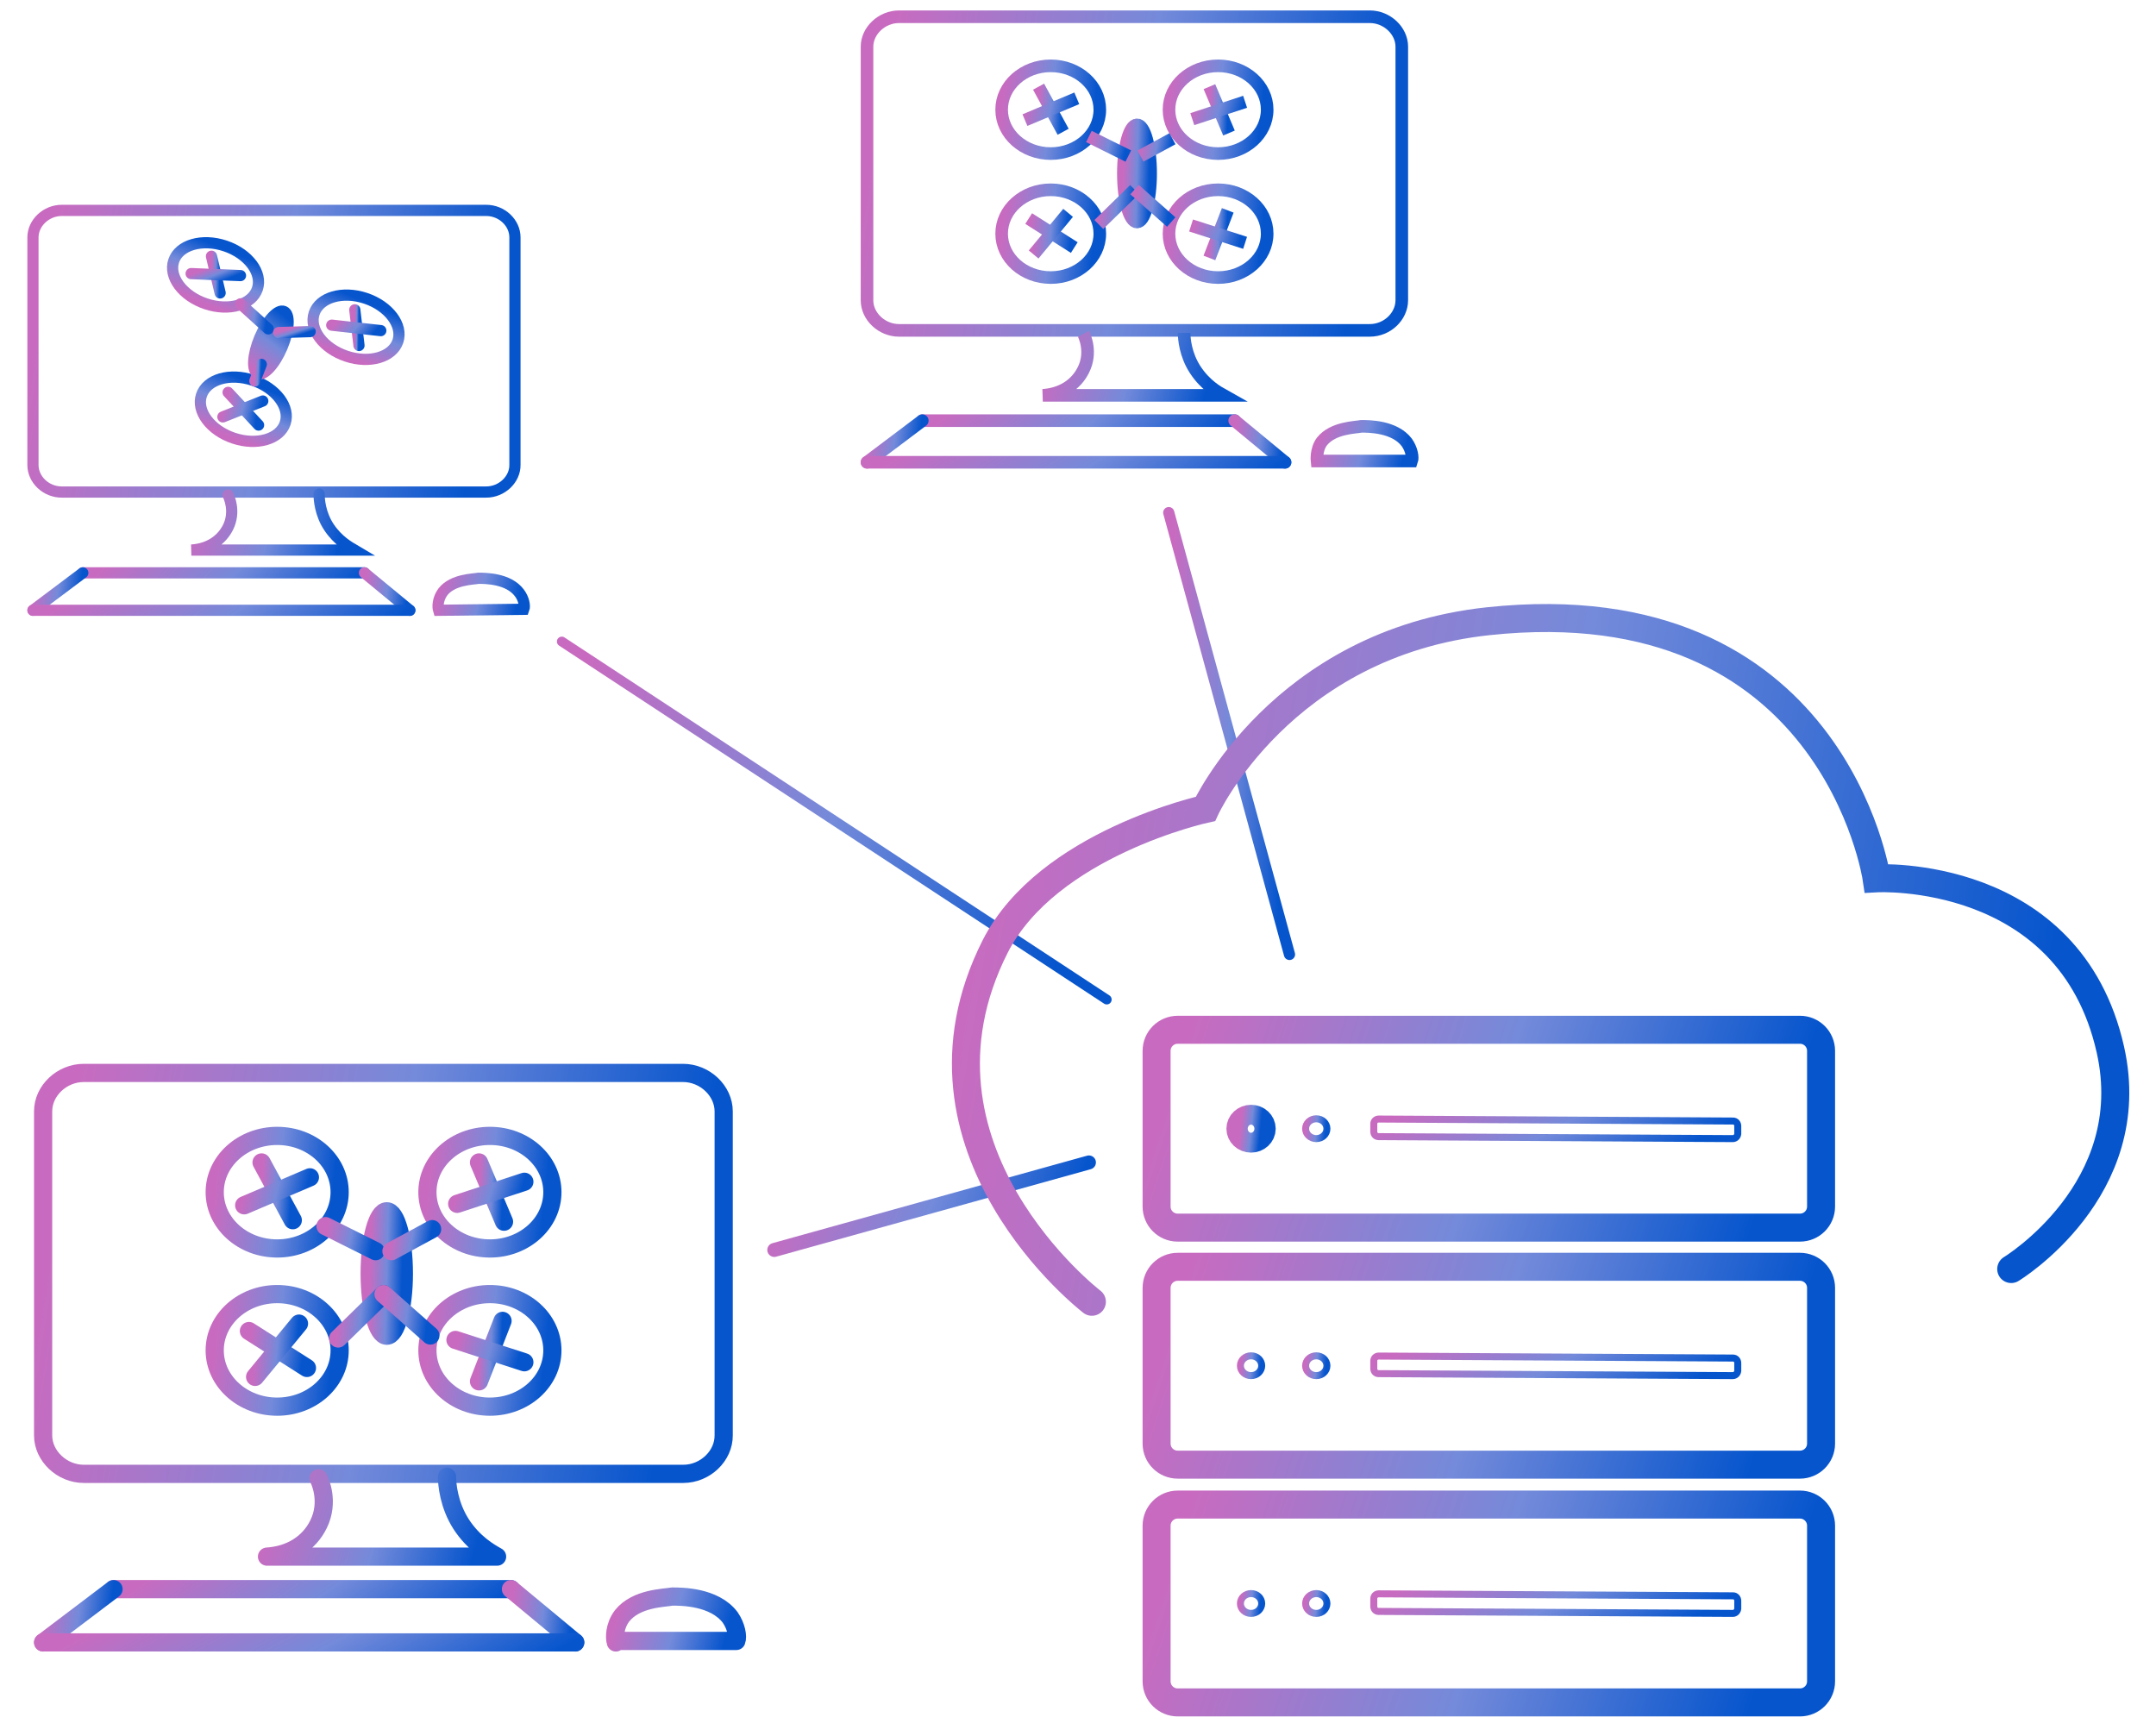 <?xml version="1.0" encoding="UTF-8"?> <svg xmlns="http://www.w3.org/2000/svg" width="77" height="62" viewBox="0 0 77 62" fill="none"><path d="M24.403 52.638H2.992C2.213 52.638 1.54 52 1.54 51.265V39.692C1.54 38.948 2.213 38.319 2.992 38.319H24.394C25.174 38.319 25.846 38.957 25.846 39.692V51.256C25.855 52 25.182 52.638 24.403 52.638Z" stroke="url(#paint0_linear_104_1483)" stroke-width="0.65" stroke-miterlimit="10" stroke-linecap="round" stroke-linejoin="round"></path><path d="M11.378 52.796C11.431 52.903 11.767 53.638 11.378 54.434C11.041 55.125 10.368 55.541 9.536 55.594H10.43H13.724H15.628H17.753C17.47 55.435 16.912 55.116 16.469 54.434C16.027 53.744 15.965 53.009 15.965 52.743" stroke="url(#paint1_linear_104_1483)" stroke-width="0.65" stroke-miterlimit="10" stroke-linecap="round" stroke-linejoin="round"></path><path d="M4.055 56.755H18.249" stroke="url(#paint2_linear_104_1483)" stroke-width="0.65" stroke-miterlimit="10" stroke-linecap="round" stroke-linejoin="round"></path><path d="M20.543 58.659L18.249 56.755" stroke="url(#paint3_linear_104_1483)" stroke-width="0.65" stroke-miterlimit="10" stroke-linecap="round" stroke-linejoin="round"></path><path d="M4.055 56.755L1.54 58.659" stroke="url(#paint4_linear_104_1483)" stroke-width="0.65" stroke-miterlimit="10" stroke-linecap="round" stroke-linejoin="round"></path><path d="M20.543 58.658H1.54" stroke="url(#paint5_linear_104_1483)" stroke-width="0.65" stroke-miterlimit="10" stroke-linecap="round" stroke-linejoin="round"></path><path d="M21.995 58.659C21.942 58.499 21.942 58.074 22.216 57.711C22.721 57.074 23.721 57.074 24.005 57.02C24.341 57.02 25.51 57.02 26.077 57.764C26.298 58.083 26.36 58.455 26.298 58.605H21.995V58.659Z" stroke="url(#paint6_linear_104_1483)" stroke-width="0.65" stroke-miterlimit="10" stroke-linecap="round" stroke-linejoin="round"></path><path d="M9.899 44.588C11.132 44.588 12.13 43.688 12.13 42.578C12.13 41.468 11.132 40.568 9.899 40.568C8.667 40.568 7.668 41.468 7.668 42.578C7.668 43.688 8.667 44.588 9.899 44.588Z" stroke="url(#paint7_linear_104_1483)" stroke-width="0.65" stroke-miterlimit="10" stroke-linecap="round" stroke-linejoin="round"></path><path d="M9.899 50.238C11.132 50.238 12.13 49.338 12.13 48.228C12.13 47.118 11.132 46.218 9.899 46.218C8.667 46.218 7.668 47.118 7.668 48.228C7.668 49.338 8.667 50.238 9.899 50.238Z" stroke="url(#paint8_linear_104_1483)" stroke-width="0.65" stroke-miterlimit="10" stroke-linecap="round" stroke-linejoin="round"></path><path d="M17.497 44.588C18.729 44.588 19.728 43.688 19.728 42.578C19.728 41.468 18.729 40.568 17.497 40.568C16.264 40.568 15.265 41.468 15.265 42.578C15.265 43.688 16.264 44.588 17.497 44.588Z" stroke="url(#paint9_linear_104_1483)" stroke-width="0.65" stroke-miterlimit="10" stroke-linecap="round" stroke-linejoin="round"></path><path d="M17.497 50.238C18.729 50.238 19.728 49.338 19.728 48.228C19.728 47.118 18.729 46.218 17.497 46.218C16.264 46.218 15.265 47.118 15.265 48.228C15.265 49.338 16.264 50.238 17.497 50.238Z" stroke="url(#paint10_linear_104_1483)" stroke-width="0.65" stroke-miterlimit="10" stroke-linecap="round" stroke-linejoin="round"></path><path d="M13.813 47.705C14.15 47.705 14.424 46.71 14.424 45.482C14.424 44.255 14.15 43.26 13.813 43.26C13.475 43.26 13.202 44.255 13.202 45.482C13.202 46.71 13.475 47.705 13.813 47.705Z" fill="url(#paint11_linear_104_1483)" stroke="url(#paint12_linear_104_1483)" stroke-width="0.65" stroke-miterlimit="10" stroke-linecap="round" stroke-linejoin="round"></path><path d="M11.626 43.791L13.415 44.685" stroke="url(#paint13_linear_104_1483)" stroke-width="0.65" stroke-miterlimit="10" stroke-linecap="round" stroke-linejoin="round"></path><path d="M13.981 44.685L15.433 43.898" stroke="url(#paint14_linear_104_1483)" stroke-width="0.65" stroke-miterlimit="10" stroke-linecap="round" stroke-linejoin="round"></path><path d="M12.077 47.803L13.698 46.218" stroke="url(#paint15_linear_104_1483)" stroke-width="0.65" stroke-miterlimit="10" stroke-linecap="round" stroke-linejoin="round"></path><path d="M15.371 47.697L13.698 46.218" stroke="url(#paint16_linear_104_1483)" stroke-width="0.65" stroke-miterlimit="10" stroke-linecap="round" stroke-linejoin="round"></path><path d="M9.341 41.516L10.457 43.579" stroke="url(#paint17_linear_104_1483)" stroke-width="0.65" stroke-miterlimit="10" stroke-linecap="round" stroke-linejoin="round"></path><path d="M11.068 42.047L8.721 43.047" stroke="url(#paint18_linear_104_1483)" stroke-width="0.65" stroke-miterlimit="10" stroke-linecap="round" stroke-linejoin="round"></path><path d="M8.89 47.537L10.962 48.856" stroke="url(#paint19_linear_104_1483)" stroke-width="0.65" stroke-miterlimit="10" stroke-linecap="round" stroke-linejoin="round"></path><path d="M10.678 47.272L9.111 49.175" stroke="url(#paint20_linear_104_1483)" stroke-width="0.65" stroke-miterlimit="10" stroke-linecap="round" stroke-linejoin="round"></path><path d="M17.107 41.516L18.001 43.632" stroke="url(#paint21_linear_104_1483)" stroke-width="0.65" stroke-miterlimit="10" stroke-linecap="round" stroke-linejoin="round"></path><path d="M18.727 42.206L16.328 42.994" stroke="url(#paint22_linear_104_1483)" stroke-width="0.65" stroke-miterlimit="10" stroke-linecap="round" stroke-linejoin="round"></path><path d="M17.948 47.174L17.107 49.334" stroke="url(#paint23_linear_104_1483)" stroke-width="0.65" stroke-miterlimit="10" stroke-linecap="round" stroke-linejoin="round"></path><path d="M18.727 48.652L16.266 47.855" stroke="url(#paint24_linear_104_1483)" stroke-width="0.65" stroke-miterlimit="10" stroke-linecap="round" stroke-linejoin="round"></path><path d="M48.922 11.799H32.107C31.496 11.799 30.965 11.303 30.965 10.727V1.669C30.965 1.094 31.496 0.598 32.107 0.598H48.922C49.533 0.598 50.064 1.094 50.064 1.669V10.719C50.064 11.303 49.542 11.799 48.922 11.799Z" stroke="url(#paint25_linear_104_1483)" stroke-width="0.45" stroke-miterlimit="10"></path><path d="M38.695 11.923C38.739 12.003 39.005 12.587 38.695 13.207C38.429 13.747 37.907 14.075 37.243 14.119H37.942H40.537H42.033H43.698C43.476 13.995 43.043 13.747 42.688 13.207C42.334 12.667 42.29 12.091 42.29 11.888" stroke="url(#paint26_linear_104_1483)" stroke-width="0.45" stroke-miterlimit="10"></path><path d="M32.939 15.023H44.096" stroke="url(#paint27_linear_104_1483)" stroke-width="0.45" stroke-miterlimit="10" stroke-linecap="round"></path><path d="M45.894 16.51L44.096 15.023" stroke="url(#paint28_linear_104_1483)" stroke-width="0.45" stroke-miterlimit="10" stroke-linecap="round"></path><path d="M32.939 15.023L30.965 16.51" stroke="url(#paint29_linear_104_1483)" stroke-width="0.45" stroke-miterlimit="10" stroke-linecap="round"></path><path d="M45.894 16.51H30.965" stroke="url(#paint30_linear_104_1483)" stroke-width="0.45" stroke-miterlimit="10" stroke-linecap="round"></path><path d="M47.213 15.766C47.612 15.27 48.4 15.27 48.621 15.226C48.887 15.226 49.808 15.226 50.242 15.801C50.419 16.049 50.463 16.341 50.419 16.465H47.036C47.036 16.465 46.992 16.058 47.213 15.766Z" stroke="url(#paint31_linear_104_1483)" stroke-width="0.45" stroke-miterlimit="10"></path><path d="M37.526 5.485C38.494 5.485 39.279 4.783 39.279 3.918C39.279 3.052 38.494 2.351 37.526 2.351C36.558 2.351 35.773 3.052 35.773 3.918C35.773 4.783 36.558 5.485 37.526 5.485Z" stroke="url(#paint32_linear_104_1483)" stroke-width="0.45" stroke-miterlimit="10"></path><path d="M37.526 9.913C38.494 9.913 39.279 9.211 39.279 8.346C39.279 7.48 38.494 6.778 37.526 6.778C36.558 6.778 35.773 7.48 35.773 8.346C35.773 9.211 36.558 9.913 37.526 9.913Z" stroke="url(#paint33_linear_104_1483)" stroke-width="0.45" stroke-miterlimit="10"></path><path d="M43.503 5.485C44.471 5.485 45.256 4.783 45.256 3.918C45.256 3.052 44.471 2.351 43.503 2.351C42.535 2.351 41.75 3.052 41.75 3.918C41.75 4.783 42.535 5.485 43.503 5.485Z" stroke="url(#paint34_linear_104_1483)" stroke-width="0.45" stroke-miterlimit="10"></path><path d="M43.503 9.913C44.471 9.913 45.256 9.211 45.256 8.346C45.256 7.48 44.471 6.778 43.503 6.778C42.535 6.778 41.75 7.48 41.75 8.346C41.75 9.211 42.535 9.913 43.503 9.913Z" stroke="url(#paint35_linear_104_1483)" stroke-width="0.45" stroke-miterlimit="10"></path><path d="M40.607 7.929C40.876 7.929 41.094 7.152 41.094 6.194C41.094 5.235 40.876 4.458 40.607 4.458C40.338 4.458 40.12 5.235 40.12 6.194C40.12 7.152 40.338 7.929 40.607 7.929Z" fill="url(#paint36_linear_104_1483)" stroke="url(#paint37_linear_104_1483)" stroke-width="0.45" stroke-miterlimit="10"></path><path d="M38.889 4.874L40.297 5.574" stroke="url(#paint38_linear_104_1483)" stroke-width="0.45" stroke-miterlimit="10"></path><path d="M40.731 5.574L41.874 4.954" stroke="url(#paint39_linear_104_1483)" stroke-width="0.45" stroke-miterlimit="10"></path><path d="M39.244 8.018L40.519 6.77" stroke="url(#paint40_linear_104_1483)" stroke-width="0.45" stroke-miterlimit="10"></path><path d="M41.829 7.93L40.519 6.77" stroke="url(#paint41_linear_104_1483)" stroke-width="0.45" stroke-miterlimit="10"></path><path d="M37.092 3.095L37.969 4.706" stroke="url(#paint42_linear_104_1483)" stroke-width="0.45" stroke-miterlimit="10"></path><path d="M38.456 3.511L36.605 4.29" stroke="url(#paint43_linear_104_1483)" stroke-width="0.45" stroke-miterlimit="10"></path><path d="M36.738 7.806L38.367 8.842" stroke="url(#paint44_linear_104_1483)" stroke-width="0.45" stroke-miterlimit="10"></path><path d="M38.146 7.602L36.915 9.089" stroke="url(#paint45_linear_104_1483)" stroke-width="0.45" stroke-miterlimit="10"></path><path d="M43.193 3.095L43.892 4.751" stroke="url(#paint46_linear_104_1483)" stroke-width="0.45" stroke-miterlimit="10"></path><path d="M44.468 3.635L42.582 4.255" stroke="url(#paint47_linear_104_1483)" stroke-width="0.45" stroke-miterlimit="10"></path><path d="M43.848 7.513L43.193 9.213" stroke="url(#paint48_linear_104_1483)" stroke-width="0.45" stroke-miterlimit="10"></path><path d="M44.468 8.673L42.538 8.053" stroke="url(#paint49_linear_104_1483)" stroke-width="0.45" stroke-miterlimit="10"></path><path d="M41.741 18.308L46.053 34.087" stroke="url(#paint50_linear_104_1483)" stroke-width="0.4" stroke-miterlimit="10" stroke-linecap="round" stroke-linejoin="round"></path><path d="M27.653 44.641L38.89 41.516" stroke="url(#paint51_linear_104_1483)" stroke-width="0.5" stroke-miterlimit="10" stroke-linecap="round" stroke-linejoin="round"></path><path d="M17.364 17.573H2.204C1.646 17.573 1.177 17.13 1.177 16.608V8.479C1.177 7.956 1.655 7.514 2.204 7.514H17.364C17.922 7.514 18.391 7.956 18.391 8.479V16.599C18.4 17.121 17.922 17.573 17.364 17.573Z" stroke="url(#paint52_linear_104_1483)" stroke-width="0.4" stroke-miterlimit="10" stroke-linecap="round"></path><path d="M8.146 17.679C8.181 17.75 8.42 18.272 8.146 18.83C7.907 19.308 7.437 19.609 6.835 19.645H7.473H9.811H11.156H12.662C12.467 19.53 12.069 19.308 11.75 18.83C11.431 18.352 11.396 17.829 11.396 17.644" stroke="url(#paint53_linear_104_1483)" stroke-width="0.4" stroke-miterlimit="10" stroke-linecap="round"></path><path d="M2.957 20.459H13.016" stroke="url(#paint54_linear_104_1483)" stroke-width="0.4" stroke-miterlimit="10" stroke-linecap="round"></path><path d="M14.636 21.796L13.016 20.459" stroke="url(#paint55_linear_104_1483)" stroke-width="0.4" stroke-miterlimit="10" stroke-linecap="round"></path><path d="M2.957 20.459L1.177 21.796" stroke="url(#paint56_linear_104_1483)" stroke-width="0.4" stroke-miterlimit="10" stroke-linecap="round"></path><path d="M14.636 21.796H1.177" stroke="url(#paint57_linear_104_1483)" stroke-width="0.4" stroke-miterlimit="10" stroke-linecap="round"></path><path d="M15.664 21.796C15.628 21.68 15.628 21.388 15.823 21.131C16.177 20.689 16.894 20.689 17.089 20.653C17.328 20.653 18.161 20.653 18.55 21.176C18.71 21.388 18.754 21.645 18.71 21.76C17.7 21.769 16.682 21.787 15.664 21.796Z" stroke="url(#paint58_linear_104_1483)" stroke-width="0.4" stroke-miterlimit="10" stroke-linecap="round"></path><path d="M9.192 10.319C9.384 9.749 8.87 9.062 8.045 8.785C7.22 8.508 6.395 8.746 6.204 9.316C6.013 9.886 6.526 10.573 7.352 10.85C8.177 11.127 9.001 10.889 9.192 10.319Z" stroke="url(#paint59_linear_104_1483)" stroke-width="0.4" stroke-miterlimit="10" stroke-linecap="round"></path><path d="M10.184 15.117C10.375 14.547 9.861 13.86 9.036 13.583C8.211 13.306 7.387 13.544 7.195 14.114C7.004 14.684 7.518 15.371 8.343 15.648C9.168 15.925 9.992 15.687 10.184 15.117Z" stroke="url(#paint60_linear_104_1483)" stroke-width="0.4" stroke-miterlimit="10" stroke-linecap="round"></path><path d="M14.21 12.189C14.401 11.619 13.887 10.932 13.062 10.655C12.237 10.378 11.413 10.616 11.221 11.186C11.03 11.757 11.544 12.443 12.369 12.72C13.194 12.997 14.018 12.759 14.21 12.189Z" stroke="url(#paint61_linear_104_1483)" stroke-width="0.4" stroke-miterlimit="10" stroke-linecap="round"></path><path d="M10.075 12.401C10.333 11.788 10.364 11.216 10.143 11.123C9.923 11.029 9.534 11.451 9.275 12.063C9.017 12.676 8.986 13.248 9.207 13.342C9.427 13.435 9.816 13.014 10.075 12.401Z" fill="url(#paint62_linear_104_1483)" stroke="url(#paint63_linear_104_1483)" stroke-width="0.4" stroke-miterlimit="10" stroke-linecap="round"></path><path d="M8.589 10.852L9.58 11.746" stroke="url(#paint64_linear_104_1483)" stroke-width="0.4" stroke-miterlimit="10" stroke-linecap="round"></path><path d="M9.952 11.878L11.077 11.843" stroke="url(#paint65_linear_104_1483)" stroke-width="0.4" stroke-miterlimit="10" stroke-linecap="round"></path><path d="M7.552 9.151L7.862 10.462" stroke="url(#paint66_linear_104_1483)" stroke-width="0.4" stroke-miterlimit="10" stroke-linecap="round"></path><path d="M8.589 9.842L6.826 9.771" stroke="url(#paint67_linear_104_1483)" stroke-width="0.4" stroke-miterlimit="10" stroke-linecap="round"></path><path d="M8.146 14.013L9.235 15.181" stroke="url(#paint68_linear_104_1483)" stroke-width="0.4" stroke-miterlimit="10" stroke-linecap="round"></path><path d="M9.385 14.322L7.96 14.889" stroke="url(#paint69_linear_104_1483)" stroke-width="0.4" stroke-miterlimit="10" stroke-linecap="round"></path><path d="M12.671 11.065L12.821 12.339" stroke="url(#paint70_linear_104_1483)" stroke-width="0.4" stroke-miterlimit="10" stroke-linecap="round"></path><path d="M13.6 11.808L11.847 11.613" stroke="url(#paint71_linear_104_1483)" stroke-width="0.4" stroke-miterlimit="10" stroke-linecap="round"></path><path d="M20.064 22.912L39.527 35.698" stroke="url(#paint72_linear_104_1483)" stroke-width="0.35" stroke-miterlimit="10" stroke-linecap="round" stroke-linejoin="round"></path><path d="M42.06 43.844H64.285C64.701 43.844 65.038 43.508 65.038 43.092V37.531C65.038 37.115 64.701 36.778 64.285 36.778H42.06C41.644 36.778 41.307 37.115 41.307 37.531V43.092C41.307 43.508 41.644 43.844 42.06 43.844Z" stroke="url(#paint73_linear_104_1483)" stroke-miterlimit="10" stroke-linecap="round"></path><path d="M47.01 40.665C47.22 40.665 47.39 40.507 47.39 40.311C47.39 40.116 47.22 39.957 47.01 39.957C46.799 39.957 46.629 40.116 46.629 40.311C46.629 40.507 46.799 40.665 47.01 40.665Z" stroke="url(#paint74_linear_104_1483)" stroke-width="0.25" stroke-miterlimit="10" stroke-linecap="round"></path><path d="M44.681 40.665C44.891 40.665 45.061 40.507 45.061 40.311C45.061 40.116 44.891 39.957 44.681 39.957C44.47 39.957 44.3 40.116 44.3 40.311C44.3 40.507 44.47 40.665 44.681 40.665Z" stroke="url(#paint75_linear_104_1483)" stroke-miterlimit="10" stroke-linecap="round"></path><path d="M61.886 40.665L49.232 40.594C49.135 40.594 49.064 40.515 49.064 40.417V40.134C49.064 40.037 49.144 39.966 49.241 39.966L61.894 40.037C61.992 40.037 62.063 40.116 62.063 40.214V40.497C62.054 40.586 61.983 40.665 61.886 40.665Z" stroke="url(#paint76_linear_104_1483)" stroke-width="0.25" stroke-miterlimit="10" stroke-linecap="round"></path><path d="M42.06 52.309H64.285C64.701 52.309 65.038 51.973 65.038 51.557V45.996C65.038 45.58 64.701 45.243 64.285 45.243H42.06C41.644 45.243 41.307 45.58 41.307 45.996V51.557C41.307 51.973 41.644 52.309 42.06 52.309Z" stroke="url(#paint77_linear_104_1483)" stroke-miterlimit="10" stroke-linecap="round"></path><path d="M47.009 49.13C47.22 49.13 47.39 48.972 47.39 48.776C47.39 48.58 47.22 48.422 47.009 48.422C46.799 48.422 46.629 48.58 46.629 48.776C46.629 48.972 46.799 49.13 47.009 49.13Z" stroke="url(#paint78_linear_104_1483)" stroke-width="0.25" stroke-miterlimit="10" stroke-linecap="round"></path><path d="M44.681 49.13C44.891 49.13 45.061 48.972 45.061 48.776C45.061 48.58 44.891 48.422 44.681 48.422C44.47 48.422 44.3 48.58 44.3 48.776C44.3 48.972 44.47 49.13 44.681 49.13Z" stroke="url(#paint79_linear_104_1483)" stroke-width="0.25" stroke-miterlimit="10" stroke-linecap="round"></path><path d="M61.886 49.13L49.232 49.059C49.135 49.059 49.064 48.98 49.064 48.882V48.599C49.064 48.502 49.144 48.431 49.241 48.431L61.894 48.502C61.992 48.502 62.063 48.581 62.063 48.679V48.962C62.054 49.05 61.983 49.13 61.886 49.13Z" stroke="url(#paint80_linear_104_1483)" stroke-width="0.25" stroke-miterlimit="10" stroke-linecap="round"></path><path d="M42.06 60.801H64.285C64.701 60.801 65.038 60.465 65.038 60.049V54.488C65.038 54.072 64.701 53.735 64.285 53.735H42.06C41.644 53.735 41.307 54.072 41.307 54.488V60.049C41.307 60.465 41.644 60.801 42.06 60.801Z" stroke="url(#paint81_linear_104_1483)" stroke-miterlimit="10" stroke-linecap="round"></path><path d="M47.01 57.622C47.22 57.622 47.39 57.464 47.39 57.268C47.39 57.073 47.22 56.914 47.01 56.914C46.799 56.914 46.629 57.073 46.629 57.268C46.629 57.464 46.799 57.622 47.01 57.622Z" stroke="url(#paint82_linear_104_1483)" stroke-width="0.25" stroke-miterlimit="10" stroke-linecap="round"></path><path d="M44.681 57.622C44.891 57.622 45.061 57.464 45.061 57.268C45.061 57.073 44.891 56.914 44.681 56.914C44.47 56.914 44.3 57.073 44.3 57.268C44.3 57.464 44.47 57.622 44.681 57.622Z" stroke="url(#paint83_linear_104_1483)" stroke-width="0.25" stroke-miterlimit="10" stroke-linecap="round"></path><path d="M61.886 57.622L49.232 57.551C49.135 57.551 49.064 57.472 49.064 57.374V57.091C49.064 56.994 49.144 56.923 49.241 56.923L61.894 56.994C61.992 56.994 62.063 57.073 62.063 57.171V57.454C62.054 57.543 61.983 57.622 61.886 57.622Z" stroke="url(#paint84_linear_104_1483)" stroke-width="0.25" stroke-miterlimit="10" stroke-linecap="round"></path><path d="M38.996 46.492C38.996 46.492 31.886 41.037 35.542 33.803C37.411 30.119 43.051 28.889 43.051 28.889C43.051 28.889 45.77 22.974 53.155 22.186C65.481 20.875 67.021 31.368 67.021 31.368C67.021 31.368 73.91 30.987 75.371 37.487C76.496 42.498 71.829 45.323 71.829 45.323" stroke="url(#paint85_linear_104_1483)" stroke-miterlimit="10" stroke-linecap="round"></path><path d="M9.102 13.605L9.332 13.012" stroke="url(#paint86_linear_104_1483)" stroke-width="0.4" stroke-miterlimit="10" stroke-linecap="round"></path><defs><linearGradient id="paint0_linear_104_1483" x1="2.274" y1="41.134" x2="26.082" y2="45.066" gradientUnits="userSpaceOnUse"><stop stop-color="#C86BC0"></stop><stop offset="0.495" stop-color="#748ADA"></stop><stop offset="0.94" stop-color="#0655CD"></stop></linearGradient><linearGradient id="paint1_linear_104_1483" x1="9.784" y1="53.304" x2="17.45" y2="55.453" gradientUnits="userSpaceOnUse"><stop stop-color="#C86BC0"></stop><stop offset="0.495" stop-color="#748ADA"></stop><stop offset="0.94" stop-color="#0655CD"></stop></linearGradient><linearGradient id="paint2_linear_104_1483" x1="4.484" y1="56.952" x2="9.397" y2="63.736" gradientUnits="userSpaceOnUse"><stop stop-color="#C86BC0"></stop><stop offset="0.495" stop-color="#748ADA"></stop><stop offset="0.94" stop-color="#0655CD"></stop></linearGradient><linearGradient id="paint3_linear_104_1483" x1="18.318" y1="57.129" x2="20.595" y2="57.396" gradientUnits="userSpaceOnUse"><stop stop-color="#C86BC0"></stop><stop offset="0.495" stop-color="#748ADA"></stop><stop offset="0.94" stop-color="#0655CD"></stop></linearGradient><linearGradient id="paint4_linear_104_1483" x1="1.616" y1="57.129" x2="4.105" y2="57.449" gradientUnits="userSpaceOnUse"><stop stop-color="#C86BC0"></stop><stop offset="0.495" stop-color="#748ADA"></stop><stop offset="0.94" stop-color="#0655CD"></stop></linearGradient><linearGradient id="paint5_linear_104_1483" x1="2.114" y1="58.855" x2="6.442" y2="66.856" gradientUnits="userSpaceOnUse"><stop stop-color="#C86BC0"></stop><stop offset="0.495" stop-color="#748ADA"></stop><stop offset="0.94" stop-color="#0655CD"></stop></linearGradient><linearGradient id="paint6_linear_104_1483" x1="22.099" y1="57.343" x2="26.205" y2="58.404" gradientUnits="userSpaceOnUse"><stop stop-color="#C86BC0"></stop><stop offset="0.495" stop-color="#748ADA"></stop><stop offset="0.94" stop-color="#0655CD"></stop></linearGradient><linearGradient id="paint7_linear_104_1483" x1="7.803" y1="41.359" x2="12.241" y2="41.838" gradientUnits="userSpaceOnUse"><stop stop-color="#C86BC0"></stop><stop offset="0.495" stop-color="#748ADA"></stop><stop offset="0.94" stop-color="#0655CD"></stop></linearGradient><linearGradient id="paint8_linear_104_1483" x1="7.803" y1="47.008" x2="12.241" y2="47.487" gradientUnits="userSpaceOnUse"><stop stop-color="#C86BC0"></stop><stop offset="0.495" stop-color="#748ADA"></stop><stop offset="0.94" stop-color="#0655CD"></stop></linearGradient><linearGradient id="paint9_linear_104_1483" x1="15.4" y1="41.359" x2="19.839" y2="41.838" gradientUnits="userSpaceOnUse"><stop stop-color="#C86BC0"></stop><stop offset="0.495" stop-color="#748ADA"></stop><stop offset="0.94" stop-color="#0655CD"></stop></linearGradient><linearGradient id="paint10_linear_104_1483" x1="15.4" y1="47.008" x2="19.839" y2="47.487" gradientUnits="userSpaceOnUse"><stop stop-color="#C86BC0"></stop><stop offset="0.495" stop-color="#748ADA"></stop><stop offset="0.94" stop-color="#0655CD"></stop></linearGradient><linearGradient id="paint11_linear_104_1483" x1="13.239" y1="44.134" x2="14.467" y2="44.166" gradientUnits="userSpaceOnUse"><stop stop-color="#C86BC0"></stop><stop offset="0.495" stop-color="#748ADA"></stop><stop offset="0.94" stop-color="#0655CD"></stop></linearGradient><linearGradient id="paint12_linear_104_1483" x1="13.239" y1="44.134" x2="14.467" y2="44.166" gradientUnits="userSpaceOnUse"><stop stop-color="#C86BC0"></stop><stop offset="0.495" stop-color="#748ADA"></stop><stop offset="0.94" stop-color="#0655CD"></stop></linearGradient><linearGradient id="paint13_linear_104_1483" x1="11.68" y1="43.967" x2="13.414" y2="44.304" gradientUnits="userSpaceOnUse"><stop stop-color="#C86BC0"></stop><stop offset="0.495" stop-color="#748ADA"></stop><stop offset="0.94" stop-color="#0655CD"></stop></linearGradient><linearGradient id="paint14_linear_104_1483" x1="14.025" y1="44.052" x2="15.441" y2="44.306" gradientUnits="userSpaceOnUse"><stop stop-color="#C86BC0"></stop><stop offset="0.495" stop-color="#748ADA"></stop><stop offset="0.94" stop-color="#0655CD"></stop></linearGradient><linearGradient id="paint15_linear_104_1483" x1="12.126" y1="46.529" x2="13.741" y2="46.69" gradientUnits="userSpaceOnUse"><stop stop-color="#C86BC0"></stop><stop offset="0.495" stop-color="#748ADA"></stop><stop offset="0.94" stop-color="#0655CD"></stop></linearGradient><linearGradient id="paint16_linear_104_1483" x1="13.748" y1="46.508" x2="15.412" y2="46.692" gradientUnits="userSpaceOnUse"><stop stop-color="#C86BC0"></stop><stop offset="0.495" stop-color="#748ADA"></stop><stop offset="0.94" stop-color="#0655CD"></stop></linearGradient><linearGradient id="paint17_linear_104_1483" x1="9.375" y1="41.921" x2="10.495" y2="41.98" gradientUnits="userSpaceOnUse"><stop stop-color="#C86BC0"></stop><stop offset="0.495" stop-color="#748ADA"></stop><stop offset="0.94" stop-color="#0655CD"></stop></linearGradient><linearGradient id="paint18_linear_104_1483" x1="8.792" y1="42.244" x2="11.037" y2="42.756" gradientUnits="userSpaceOnUse"><stop stop-color="#C86BC0"></stop><stop offset="0.495" stop-color="#748ADA"></stop><stop offset="0.94" stop-color="#0655CD"></stop></linearGradient><linearGradient id="paint19_linear_104_1483" x1="8.952" y1="47.797" x2="10.989" y2="48.108" gradientUnits="userSpaceOnUse"><stop stop-color="#C86BC0"></stop><stop offset="0.495" stop-color="#748ADA"></stop><stop offset="0.94" stop-color="#0655CD"></stop></linearGradient><linearGradient id="paint20_linear_104_1483" x1="9.158" y1="47.646" x2="10.725" y2="47.771" gradientUnits="userSpaceOnUse"><stop stop-color="#C86BC0"></stop><stop offset="0.495" stop-color="#748ADA"></stop><stop offset="0.94" stop-color="#0655CD"></stop></linearGradient><linearGradient id="paint21_linear_104_1483" x1="17.134" y1="41.932" x2="18.032" y2="41.969" gradientUnits="userSpaceOnUse"><stop stop-color="#C86BC0"></stop><stop offset="0.495" stop-color="#748ADA"></stop><stop offset="0.94" stop-color="#0655CD"></stop></linearGradient><linearGradient id="paint22_linear_104_1483" x1="16.4" y1="42.361" x2="18.62" y2="43.019" gradientUnits="userSpaceOnUse"><stop stop-color="#C86BC0"></stop><stop offset="0.495" stop-color="#748ADA"></stop><stop offset="0.94" stop-color="#0655CD"></stop></linearGradient><linearGradient id="paint23_linear_104_1483" x1="17.132" y1="47.599" x2="17.977" y2="47.631" gradientUnits="userSpaceOnUse"><stop stop-color="#C86BC0"></stop><stop offset="0.495" stop-color="#748ADA"></stop><stop offset="0.94" stop-color="#0655CD"></stop></linearGradient><linearGradient id="paint24_linear_104_1483" x1="16.34" y1="48.012" x2="18.612" y2="48.695" gradientUnits="userSpaceOnUse"><stop stop-color="#C86BC0"></stop><stop offset="0.495" stop-color="#748ADA"></stop><stop offset="0.94" stop-color="#0655CD"></stop></linearGradient><linearGradient id="paint25_linear_104_1483" x1="31.541" y1="2.8" x2="50.245" y2="5.902" gradientUnits="userSpaceOnUse"><stop stop-color="#C86BC0"></stop><stop offset="0.495" stop-color="#748ADA"></stop><stop offset="0.94" stop-color="#0655CD"></stop></linearGradient><linearGradient id="paint26_linear_104_1483" x1="37.438" y1="12.326" x2="43.456" y2="14.02" gradientUnits="userSpaceOnUse"><stop stop-color="#C86BC0"></stop><stop offset="0.495" stop-color="#748ADA"></stop><stop offset="0.94" stop-color="#0655CD"></stop></linearGradient><linearGradient id="paint27_linear_104_1483" x1="33.276" y1="15.219" x2="38.43" y2="20.813" gradientUnits="userSpaceOnUse"><stop stop-color="#C86BC0"></stop><stop offset="0.495" stop-color="#748ADA"></stop><stop offset="0.94" stop-color="#0655CD"></stop></linearGradient><linearGradient id="paint28_linear_104_1483" x1="44.151" y1="15.315" x2="45.934" y2="15.525" gradientUnits="userSpaceOnUse"><stop stop-color="#C86BC0"></stop><stop offset="0.495" stop-color="#748ADA"></stop><stop offset="0.94" stop-color="#0655CD"></stop></linearGradient><linearGradient id="paint29_linear_104_1483" x1="31.024" y1="15.315" x2="32.978" y2="15.567" gradientUnits="userSpaceOnUse"><stop stop-color="#C86BC0"></stop><stop offset="0.495" stop-color="#748ADA"></stop><stop offset="0.94" stop-color="#0655CD"></stop></linearGradient><linearGradient id="paint30_linear_104_1483" x1="31.416" y1="16.706" x2="36.246" y2="23.723" gradientUnits="userSpaceOnUse"><stop stop-color="#C86BC0"></stop><stop offset="0.495" stop-color="#748ADA"></stop><stop offset="0.94" stop-color="#0655CD"></stop></linearGradient><linearGradient id="paint31_linear_104_1483" x1="47.135" y1="15.469" x2="50.331" y2="16.322" gradientUnits="userSpaceOnUse"><stop stop-color="#C86BC0"></stop><stop offset="0.495" stop-color="#748ADA"></stop><stop offset="0.94" stop-color="#0655CD"></stop></linearGradient><linearGradient id="paint32_linear_104_1483" x1="35.879" y1="2.967" x2="39.365" y2="3.346" gradientUnits="userSpaceOnUse"><stop stop-color="#C86BC0"></stop><stop offset="0.495" stop-color="#748ADA"></stop><stop offset="0.94" stop-color="#0655CD"></stop></linearGradient><linearGradient id="paint33_linear_104_1483" x1="35.879" y1="7.395" x2="39.365" y2="7.774" gradientUnits="userSpaceOnUse"><stop stop-color="#C86BC0"></stop><stop offset="0.495" stop-color="#748ADA"></stop><stop offset="0.94" stop-color="#0655CD"></stop></linearGradient><linearGradient id="paint34_linear_104_1483" x1="41.855" y1="2.967" x2="45.342" y2="3.346" gradientUnits="userSpaceOnUse"><stop stop-color="#C86BC0"></stop><stop offset="0.495" stop-color="#748ADA"></stop><stop offset="0.94" stop-color="#0655CD"></stop></linearGradient><linearGradient id="paint35_linear_104_1483" x1="41.855" y1="7.395" x2="45.342" y2="7.774" gradientUnits="userSpaceOnUse"><stop stop-color="#C86BC0"></stop><stop offset="0.495" stop-color="#748ADA"></stop><stop offset="0.94" stop-color="#0655CD"></stop></linearGradient><linearGradient id="paint36_linear_104_1483" x1="40.15" y1="5.14" x2="41.129" y2="5.167" gradientUnits="userSpaceOnUse"><stop stop-color="#C86BC0"></stop><stop offset="0.495" stop-color="#748ADA"></stop><stop offset="0.94" stop-color="#0655CD"></stop></linearGradient><linearGradient id="paint37_linear_104_1483" x1="40.15" y1="5.14" x2="41.129" y2="5.167" gradientUnits="userSpaceOnUse"><stop stop-color="#C86BC0"></stop><stop offset="0.495" stop-color="#748ADA"></stop><stop offset="0.94" stop-color="#0655CD"></stop></linearGradient><linearGradient id="paint38_linear_104_1483" x1="38.932" y1="5.012" x2="40.296" y2="5.279" gradientUnits="userSpaceOnUse"><stop stop-color="#C86BC0"></stop><stop offset="0.495" stop-color="#748ADA"></stop><stop offset="0.94" stop-color="#0655CD"></stop></linearGradient><linearGradient id="paint39_linear_104_1483" x1="40.766" y1="5.076" x2="41.879" y2="5.276" gradientUnits="userSpaceOnUse"><stop stop-color="#C86BC0"></stop><stop offset="0.495" stop-color="#748ADA"></stop><stop offset="0.94" stop-color="#0655CD"></stop></linearGradient><linearGradient id="paint40_linear_104_1483" x1="39.282" y1="7.015" x2="40.553" y2="7.141" gradientUnits="userSpaceOnUse"><stop stop-color="#C86BC0"></stop><stop offset="0.495" stop-color="#748ADA"></stop><stop offset="0.94" stop-color="#0655CD"></stop></linearGradient><linearGradient id="paint41_linear_104_1483" x1="40.558" y1="6.998" x2="41.861" y2="7.141" gradientUnits="userSpaceOnUse"><stop stop-color="#C86BC0"></stop><stop offset="0.495" stop-color="#748ADA"></stop><stop offset="0.94" stop-color="#0655CD"></stop></linearGradient><linearGradient id="paint42_linear_104_1483" x1="37.119" y1="3.412" x2="37.998" y2="3.458" gradientUnits="userSpaceOnUse"><stop stop-color="#C86BC0"></stop><stop offset="0.495" stop-color="#748ADA"></stop><stop offset="0.94" stop-color="#0655CD"></stop></linearGradient><linearGradient id="paint43_linear_104_1483" x1="36.661" y1="3.664" x2="38.429" y2="4.072" gradientUnits="userSpaceOnUse"><stop stop-color="#C86BC0"></stop><stop offset="0.495" stop-color="#748ADA"></stop><stop offset="0.94" stop-color="#0655CD"></stop></linearGradient><linearGradient id="paint44_linear_104_1483" x1="36.787" y1="8.009" x2="38.389" y2="8.254" gradientUnits="userSpaceOnUse"><stop stop-color="#C86BC0"></stop><stop offset="0.495" stop-color="#748ADA"></stop><stop offset="0.94" stop-color="#0655CD"></stop></linearGradient><linearGradient id="paint45_linear_104_1483" x1="36.952" y1="7.894" x2="38.183" y2="7.993" gradientUnits="userSpaceOnUse"><stop stop-color="#C86BC0"></stop><stop offset="0.495" stop-color="#748ADA"></stop><stop offset="0.94" stop-color="#0655CD"></stop></linearGradient><linearGradient id="paint46_linear_104_1483" x1="43.214" y1="3.42" x2="43.917" y2="3.449" gradientUnits="userSpaceOnUse"><stop stop-color="#C86BC0"></stop><stop offset="0.495" stop-color="#748ADA"></stop><stop offset="0.94" stop-color="#0655CD"></stop></linearGradient><linearGradient id="paint47_linear_104_1483" x1="42.639" y1="3.757" x2="44.384" y2="4.273" gradientUnits="userSpaceOnUse"><stop stop-color="#C86BC0"></stop><stop offset="0.495" stop-color="#748ADA"></stop><stop offset="0.94" stop-color="#0655CD"></stop></linearGradient><linearGradient id="paint48_linear_104_1483" x1="43.213" y1="7.847" x2="43.871" y2="7.872" gradientUnits="userSpaceOnUse"><stop stop-color="#C86BC0"></stop><stop offset="0.495" stop-color="#748ADA"></stop><stop offset="0.94" stop-color="#0655CD"></stop></linearGradient><linearGradient id="paint49_linear_104_1483" x1="42.596" y1="8.175" x2="44.375" y2="8.714" gradientUnits="userSpaceOnUse"><stop stop-color="#C86BC0"></stop><stop offset="0.495" stop-color="#748ADA"></stop><stop offset="0.94" stop-color="#0655CD"></stop></linearGradient><linearGradient id="paint50_linear_104_1483" x1="41.871" y1="21.41" x2="46.207" y2="21.525" gradientUnits="userSpaceOnUse"><stop stop-color="#C86BC0"></stop><stop offset="0.495" stop-color="#748ADA"></stop><stop offset="0.94" stop-color="#0655CD"></stop></linearGradient><linearGradient id="paint51_linear_104_1483" x1="27.992" y1="42.13" x2="38.066" y2="45.653" gradientUnits="userSpaceOnUse"><stop stop-color="#C86BC0"></stop><stop offset="0.495" stop-color="#748ADA"></stop><stop offset="0.94" stop-color="#0655CD"></stop></linearGradient><linearGradient id="paint52_linear_104_1483" x1="1.697" y1="9.491" x2="18.55" y2="12.297" gradientUnits="userSpaceOnUse"><stop stop-color="#C86BC0"></stop><stop offset="0.495" stop-color="#748ADA"></stop><stop offset="0.94" stop-color="#0655CD"></stop></linearGradient><linearGradient id="paint53_linear_104_1483" x1="7.011" y1="18.037" x2="12.438" y2="19.574" gradientUnits="userSpaceOnUse"><stop stop-color="#C86BC0"></stop><stop offset="0.495" stop-color="#748ADA"></stop><stop offset="0.94" stop-color="#0655CD"></stop></linearGradient><linearGradient id="paint54_linear_104_1483" x1="3.261" y1="20.656" x2="8.431" y2="25.715" gradientUnits="userSpaceOnUse"><stop stop-color="#C86BC0"></stop><stop offset="0.495" stop-color="#748ADA"></stop><stop offset="0.94" stop-color="#0655CD"></stop></linearGradient><linearGradient id="paint55_linear_104_1483" x1="13.065" y1="20.722" x2="14.673" y2="20.911" gradientUnits="userSpaceOnUse"><stop stop-color="#C86BC0"></stop><stop offset="0.495" stop-color="#748ADA"></stop><stop offset="0.94" stop-color="#0655CD"></stop></linearGradient><linearGradient id="paint56_linear_104_1483" x1="1.231" y1="20.722" x2="2.992" y2="20.95" gradientUnits="userSpaceOnUse"><stop stop-color="#C86BC0"></stop><stop offset="0.495" stop-color="#748ADA"></stop><stop offset="0.94" stop-color="#0655CD"></stop></linearGradient><linearGradient id="paint57_linear_104_1483" x1="1.584" y1="21.992" x2="6.573" y2="28.525" gradientUnits="userSpaceOnUse"><stop stop-color="#C86BC0"></stop><stop offset="0.495" stop-color="#748ADA"></stop><stop offset="0.94" stop-color="#0655CD"></stop></linearGradient><linearGradient id="paint58_linear_104_1483" x1="15.739" y1="20.878" x2="18.638" y2="21.639" gradientUnits="userSpaceOnUse"><stop stop-color="#C86BC0"></stop><stop offset="0.495" stop-color="#748ADA"></stop><stop offset="0.94" stop-color="#0655CD"></stop></linearGradient><linearGradient id="paint59_linear_104_1483" x1="6.466" y1="10.483" x2="7.299" y2="8.462" gradientUnits="userSpaceOnUse"><stop stop-color="#C86BC0"></stop><stop offset="0.495" stop-color="#748ADA"></stop><stop offset="0.94" stop-color="#0655CD"></stop></linearGradient><linearGradient id="paint60_linear_104_1483" x1="7.457" y1="15.281" x2="8.29" y2="13.259" gradientUnits="userSpaceOnUse"><stop stop-color="#C86BC0"></stop><stop offset="0.495" stop-color="#748ADA"></stop><stop offset="0.94" stop-color="#0655CD"></stop></linearGradient><linearGradient id="paint61_linear_104_1483" x1="11.483" y1="12.354" x2="12.316" y2="10.332" gradientUnits="userSpaceOnUse"><stop stop-color="#C86BC0"></stop><stop offset="0.495" stop-color="#748ADA"></stop><stop offset="0.94" stop-color="#0655CD"></stop></linearGradient><linearGradient id="paint62_linear_104_1483" x1="8.992" y1="13.172" x2="10.433" y2="11.328" gradientUnits="userSpaceOnUse"><stop stop-color="#C86BC0"></stop><stop offset="0.495" stop-color="#748ADA"></stop><stop offset="0.94" stop-color="#0655CD"></stop></linearGradient><linearGradient id="paint63_linear_104_1483" x1="8.992" y1="13.172" x2="10.433" y2="11.328" gradientUnits="userSpaceOnUse"><stop stop-color="#C86BC0"></stop><stop offset="0.495" stop-color="#748ADA"></stop><stop offset="0.94" stop-color="#0655CD"></stop></linearGradient><linearGradient id="paint64_linear_104_1483" x1="8.619" y1="11.027" x2="9.605" y2="11.134" gradientUnits="userSpaceOnUse"><stop stop-color="#C86BC0"></stop><stop offset="0.495" stop-color="#748ADA"></stop><stop offset="0.94" stop-color="#0655CD"></stop></linearGradient><linearGradient id="paint65_linear_104_1483" x1="9.986" y1="11.85" x2="10.094" y2="12.181" gradientUnits="userSpaceOnUse"><stop stop-color="#C86BC0"></stop><stop offset="0.495" stop-color="#748ADA"></stop><stop offset="0.94" stop-color="#0655CD"></stop></linearGradient><linearGradient id="paint66_linear_104_1483" x1="7.562" y1="9.409" x2="7.874" y2="9.416" gradientUnits="userSpaceOnUse"><stop stop-color="#C86BC0"></stop><stop offset="0.495" stop-color="#748ADA"></stop><stop offset="0.94" stop-color="#0655CD"></stop></linearGradient><linearGradient id="paint67_linear_104_1483" x1="6.88" y1="9.785" x2="7.138" y2="10.411" gradientUnits="userSpaceOnUse"><stop stop-color="#C86BC0"></stop><stop offset="0.495" stop-color="#748ADA"></stop><stop offset="0.94" stop-color="#0655CD"></stop></linearGradient><linearGradient id="paint68_linear_104_1483" x1="8.179" y1="14.242" x2="9.266" y2="14.341" gradientUnits="userSpaceOnUse"><stop stop-color="#C86BC0"></stop><stop offset="0.495" stop-color="#748ADA"></stop><stop offset="0.94" stop-color="#0655CD"></stop></linearGradient><linearGradient id="paint69_linear_104_1483" x1="8.003" y1="14.434" x2="9.356" y2="14.765" gradientUnits="userSpaceOnUse"><stop stop-color="#C86BC0"></stop><stop offset="0.495" stop-color="#748ADA"></stop><stop offset="0.94" stop-color="#0655CD"></stop></linearGradient><linearGradient id="paint70_linear_104_1483" x1="12.675" y1="11.315" x2="12.827" y2="11.317" gradientUnits="userSpaceOnUse"><stop stop-color="#C86BC0"></stop><stop offset="0.495" stop-color="#748ADA"></stop><stop offset="0.94" stop-color="#0655CD"></stop></linearGradient><linearGradient id="paint71_linear_104_1483" x1="11.9" y1="11.652" x2="12.899" y2="12.526" gradientUnits="userSpaceOnUse"><stop stop-color="#C86BC0"></stop><stop offset="0.495" stop-color="#748ADA"></stop><stop offset="0.94" stop-color="#0655CD"></stop></linearGradient><linearGradient id="paint72_linear_104_1483" x1="20.652" y1="25.426" x2="39.815" y2="28.263" gradientUnits="userSpaceOnUse"><stop stop-color="#C86BC0"></stop><stop offset="0.495" stop-color="#748ADA"></stop><stop offset="0.94" stop-color="#0655CD"></stop></linearGradient><linearGradient id="paint73_linear_104_1483" x1="42.024" y1="38.167" x2="63.598" y2="45.216" gradientUnits="userSpaceOnUse"><stop stop-color="#C86BC0"></stop><stop offset="0.495" stop-color="#748ADA"></stop><stop offset="0.94" stop-color="#0655CD"></stop></linearGradient><linearGradient id="paint74_linear_104_1483" x1="46.652" y1="40.096" x2="47.41" y2="40.176" gradientUnits="userSpaceOnUse"><stop stop-color="#C86BC0"></stop><stop offset="0.495" stop-color="#748ADA"></stop><stop offset="0.94" stop-color="#0655CD"></stop></linearGradient><linearGradient id="paint75_linear_104_1483" x1="44.323" y1="40.096" x2="45.081" y2="40.176" gradientUnits="userSpaceOnUse"><stop stop-color="#C86BC0"></stop><stop offset="0.495" stop-color="#748ADA"></stop><stop offset="0.94" stop-color="#0655CD"></stop></linearGradient><linearGradient id="paint76_linear_104_1483" x1="49.456" y1="40.103" x2="52.521" y2="45.643" gradientUnits="userSpaceOnUse"><stop stop-color="#C86BC0"></stop><stop offset="0.495" stop-color="#748ADA"></stop><stop offset="0.94" stop-color="#0655CD"></stop></linearGradient><linearGradient id="paint77_linear_104_1483" x1="42.024" y1="46.632" x2="63.598" y2="53.681" gradientUnits="userSpaceOnUse"><stop stop-color="#C86BC0"></stop><stop offset="0.495" stop-color="#748ADA"></stop><stop offset="0.94" stop-color="#0655CD"></stop></linearGradient><linearGradient id="paint78_linear_104_1483" x1="46.652" y1="48.561" x2="47.41" y2="48.64" gradientUnits="userSpaceOnUse"><stop stop-color="#C86BC0"></stop><stop offset="0.495" stop-color="#748ADA"></stop><stop offset="0.94" stop-color="#0655CD"></stop></linearGradient><linearGradient id="paint79_linear_104_1483" x1="44.323" y1="48.561" x2="45.081" y2="48.64" gradientUnits="userSpaceOnUse"><stop stop-color="#C86BC0"></stop><stop offset="0.495" stop-color="#748ADA"></stop><stop offset="0.94" stop-color="#0655CD"></stop></linearGradient><linearGradient id="paint80_linear_104_1483" x1="49.456" y1="48.568" x2="52.521" y2="54.108" gradientUnits="userSpaceOnUse"><stop stop-color="#C86BC0"></stop><stop offset="0.495" stop-color="#748ADA"></stop><stop offset="0.94" stop-color="#0655CD"></stop></linearGradient><linearGradient id="paint81_linear_104_1483" x1="42.024" y1="55.124" x2="63.598" y2="62.173" gradientUnits="userSpaceOnUse"><stop stop-color="#C86BC0"></stop><stop offset="0.495" stop-color="#748ADA"></stop><stop offset="0.94" stop-color="#0655CD"></stop></linearGradient><linearGradient id="paint82_linear_104_1483" x1="46.652" y1="57.053" x2="47.41" y2="57.133" gradientUnits="userSpaceOnUse"><stop stop-color="#C86BC0"></stop><stop offset="0.495" stop-color="#748ADA"></stop><stop offset="0.94" stop-color="#0655CD"></stop></linearGradient><linearGradient id="paint83_linear_104_1483" x1="44.323" y1="57.053" x2="45.081" y2="57.133" gradientUnits="userSpaceOnUse"><stop stop-color="#C86BC0"></stop><stop offset="0.495" stop-color="#748ADA"></stop><stop offset="0.94" stop-color="#0655CD"></stop></linearGradient><linearGradient id="paint84_linear_104_1483" x1="49.456" y1="57.06" x2="52.521" y2="62.6" gradientUnits="userSpaceOnUse"><stop stop-color="#C86BC0"></stop><stop offset="0.495" stop-color="#748ADA"></stop><stop offset="0.94" stop-color="#0655CD"></stop></linearGradient><linearGradient id="paint85_linear_104_1483" x1="35.737" y1="26.873" x2="75.964" y2="33.451" gradientUnits="userSpaceOnUse"><stop stop-color="#C86BC0"></stop><stop offset="0.495" stop-color="#748ADA"></stop><stop offset="0.94" stop-color="#0655CD"></stop></linearGradient><linearGradient id="paint86_linear_104_1483" x1="9.109" y1="13.128" x2="9.34" y2="13.137" gradientUnits="userSpaceOnUse"><stop stop-color="#C86BC0"></stop><stop offset="0.495" stop-color="#748ADA"></stop><stop offset="0.94" stop-color="#0655CD"></stop></linearGradient></defs></svg> 